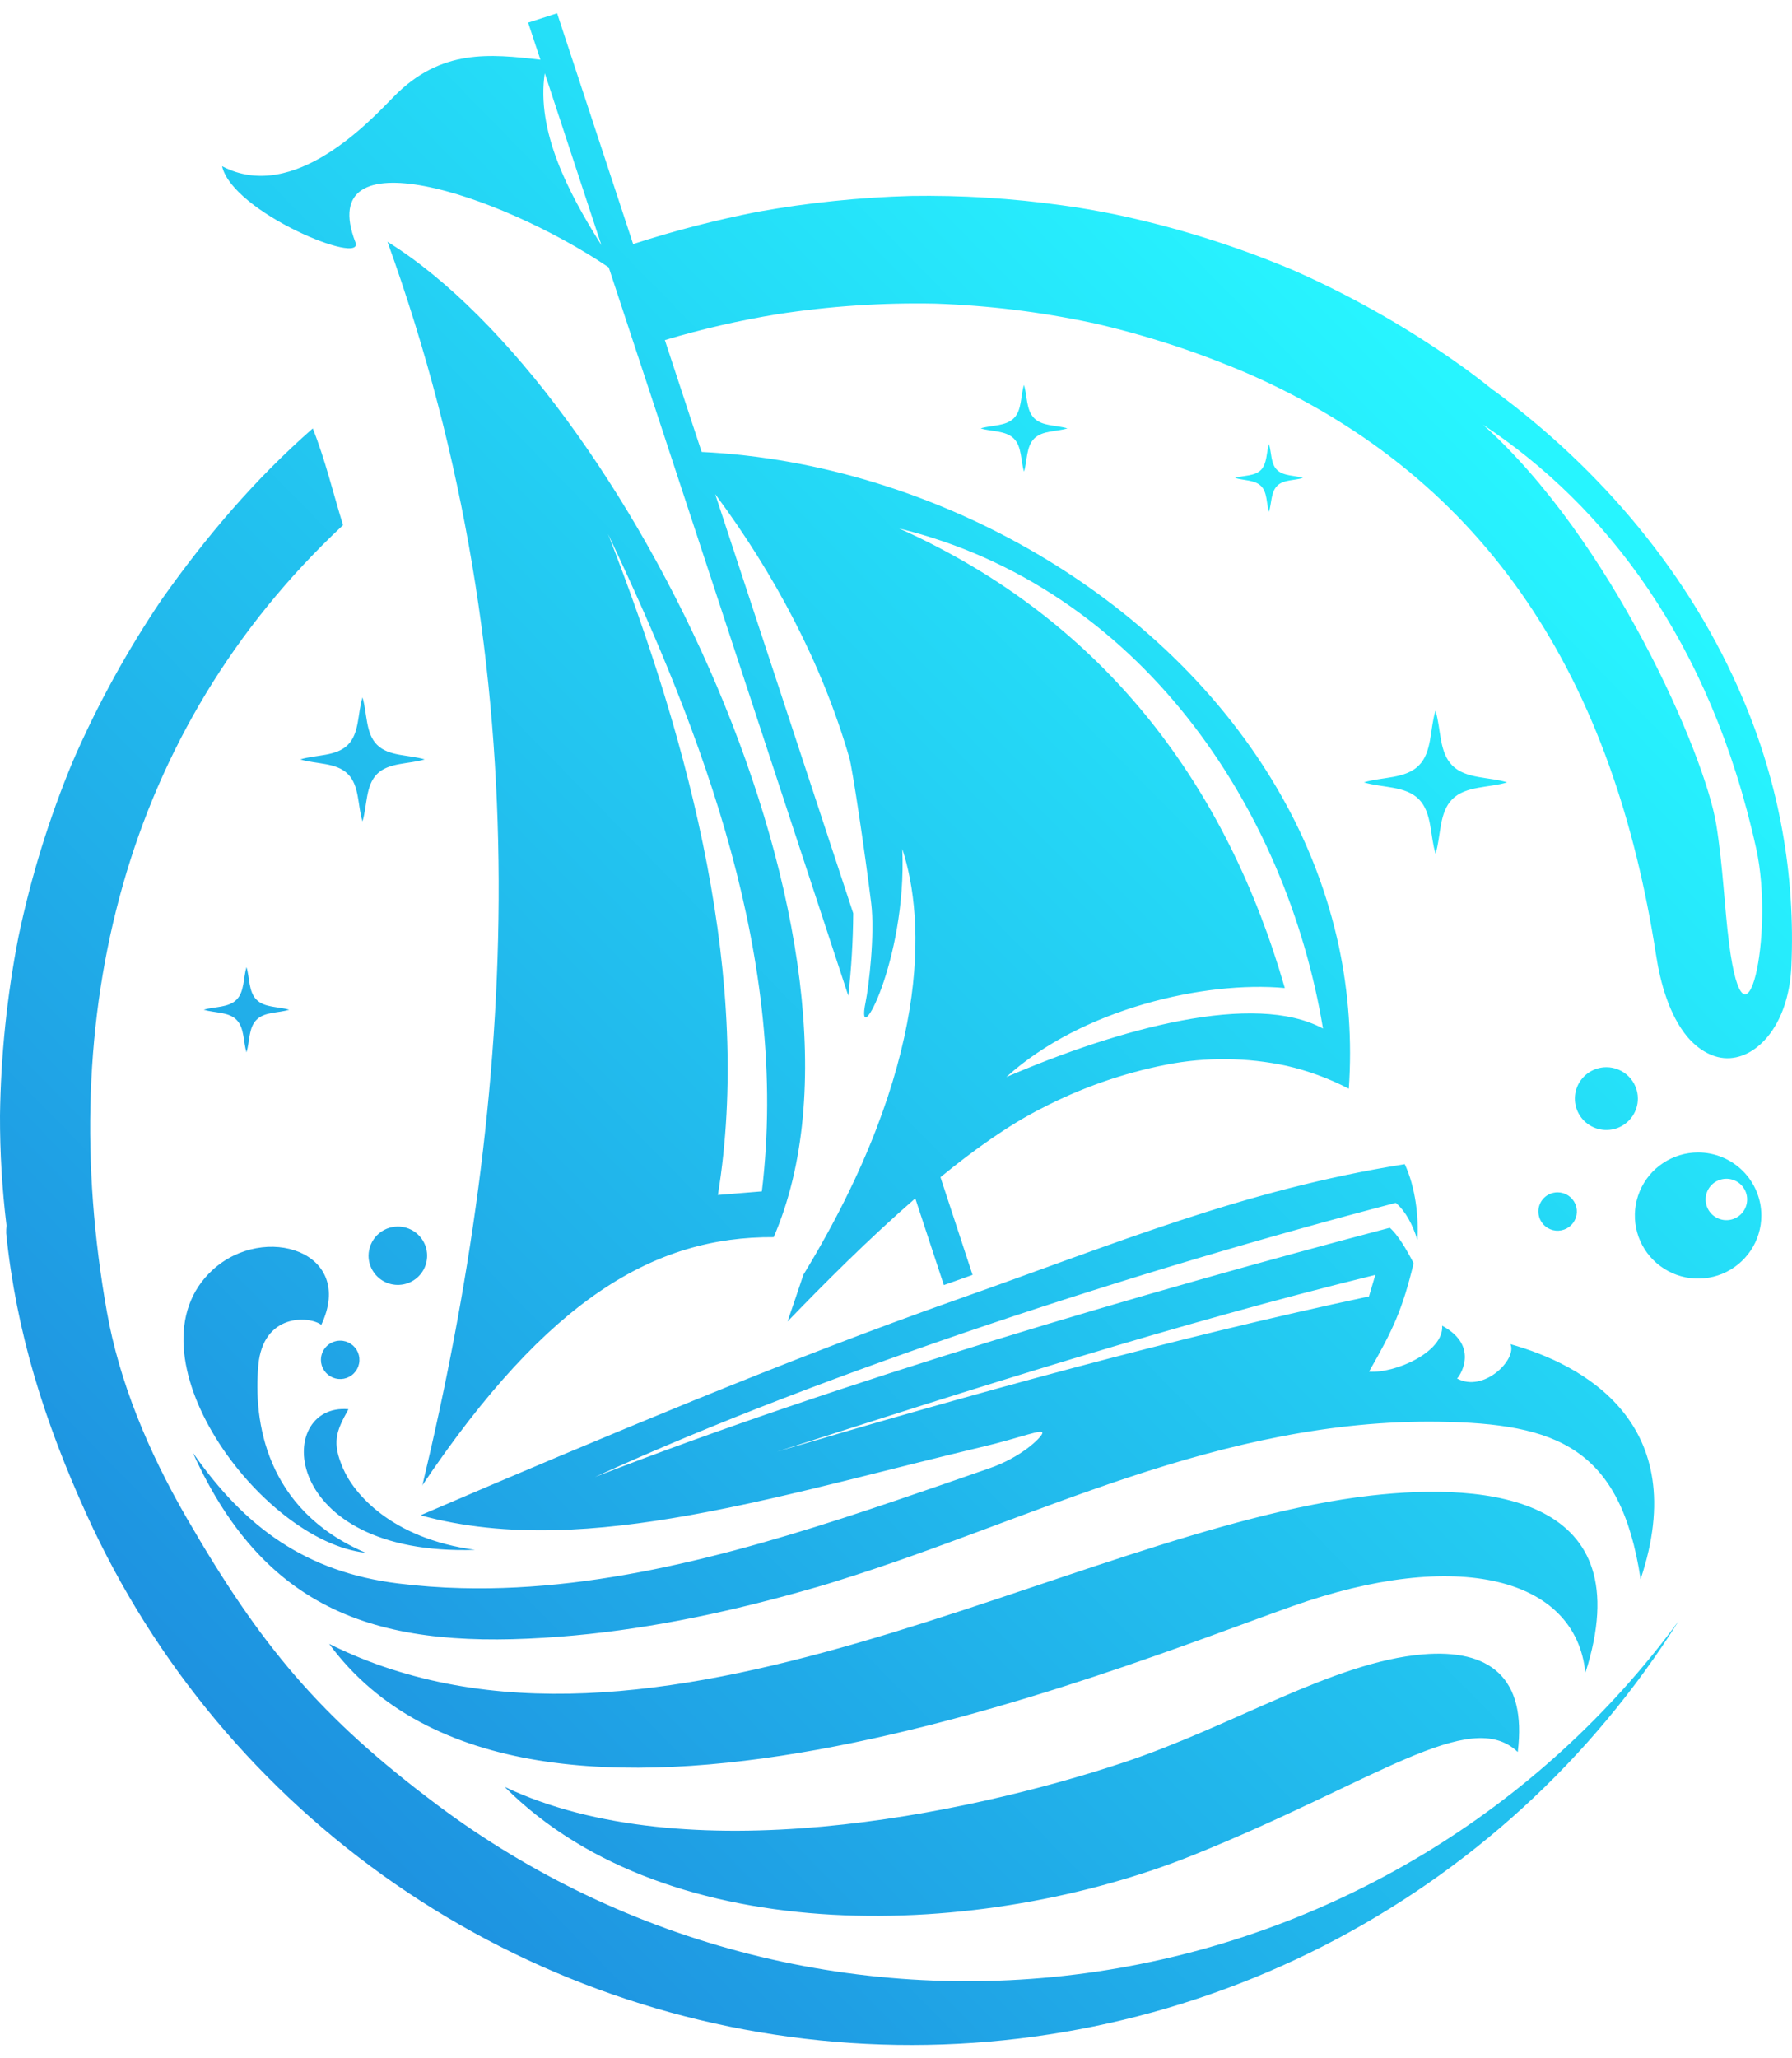 <svg width="54" height="62" viewBox="0 0 54 62" fill="none" xmlns="http://www.w3.org/2000/svg">
<path fill-rule="evenodd" clip-rule="evenodd" d="M38.239 13.375C38.32 13.635 38.288 13.966 38.482 14.155C38.676 14.343 39.003 14.316 39.264 14.396C39.003 14.477 38.669 14.444 38.482 14.638C38.294 14.832 38.32 15.158 38.239 15.418C38.158 15.158 38.192 14.826 37.998 14.638C37.804 14.45 37.477 14.477 37.216 14.396C37.477 14.316 37.81 14.348 37.998 14.155C38.186 13.961 38.158 13.635 38.239 13.375ZM30.858 11.602C30.96 11.934 30.918 12.353 31.165 12.598C31.411 12.844 31.831 12.802 32.164 12.904C31.831 13.006 31.411 12.965 31.165 13.21C30.918 13.456 30.96 13.874 30.858 14.207C30.755 13.874 30.797 13.456 30.551 13.21C30.304 12.965 29.884 13.006 29.551 12.904C29.884 12.802 30.304 12.844 30.551 12.598C30.797 12.353 30.751 11.934 30.854 11.602H30.858ZM43.259 21.415C43.428 21.963 43.359 22.655 43.766 23.061C44.172 23.466 44.867 23.397 45.417 23.566C44.867 23.735 44.174 23.666 43.766 24.071C43.358 24.477 43.428 25.169 43.259 25.717C43.089 25.169 43.158 24.478 42.752 24.071C42.345 23.665 41.65 23.735 41.1 23.566C41.65 23.397 42.344 23.466 42.752 23.061C43.16 22.655 43.085 21.963 43.255 21.415H43.259ZM7.428 29.134C7.529 29.462 7.487 29.873 7.731 30.115C7.974 30.357 8.382 30.317 8.715 30.416C8.386 30.518 7.973 30.476 7.731 30.718C7.488 30.959 7.529 31.367 7.428 31.7C7.327 31.373 7.368 30.961 7.126 30.718C6.883 30.475 6.474 30.518 6.14 30.416C6.469 30.317 6.882 30.358 7.126 30.115C7.37 29.872 7.327 29.462 7.428 29.134ZM39.867 30.983C37.805 29.864 33.741 30.973 30.325 32.443C32.601 30.38 36.321 29.541 38.716 29.762C37.002 23.802 33.382 18.733 27.096 15.919C34.329 17.694 38.761 24.306 39.867 30.983ZM22.958 35.887C23.795 28.954 21.188 22.13 18.322 16.084C20.822 22.482 22.672 29.595 21.633 35.996L22.958 35.887ZM48.406 32.147C48.218 32.147 48.035 32.203 47.879 32.306C47.723 32.41 47.601 32.558 47.529 32.731C47.457 32.904 47.439 33.094 47.475 33.277C47.512 33.461 47.602 33.629 47.735 33.762C47.868 33.894 48.037 33.984 48.221 34.02C48.405 34.057 48.596 34.038 48.769 33.967C48.942 33.895 49.091 33.774 49.195 33.618C49.299 33.463 49.355 33.28 49.355 33.093C49.355 32.968 49.331 32.846 49.283 32.731C49.235 32.616 49.165 32.511 49.077 32.424C48.989 32.336 48.884 32.266 48.769 32.219C48.654 32.171 48.531 32.147 48.406 32.147ZM12.721 44.749C16.51 39.112 19.734 37.244 23.314 37.266C27.076 28.57 18.89 11.76 11.676 7.283C16.397 20.363 15.541 33.011 12.725 44.755L12.721 44.749ZM41.252 39.052C41.317 38.836 41.381 38.62 41.444 38.403C35.434 39.88 29.423 41.801 23.412 43.729C29.344 41.978 35.283 40.325 41.252 39.052ZM52.023 35.507C52.147 35.507 52.267 35.543 52.37 35.612C52.473 35.68 52.553 35.778 52.601 35.892C52.648 36.006 52.661 36.131 52.636 36.252C52.612 36.373 52.553 36.484 52.465 36.571C52.378 36.658 52.266 36.718 52.145 36.742C52.023 36.766 51.898 36.754 51.783 36.706C51.669 36.659 51.571 36.579 51.503 36.477C51.434 36.374 51.397 36.254 51.397 36.13C51.397 35.965 51.463 35.806 51.58 35.689C51.698 35.572 51.857 35.507 52.023 35.507ZM44.691 12.794C48.535 16.226 51.382 22.718 51.72 24.853C51.925 26.134 51.959 27.292 52.104 28.42C52.587 32.187 53.487 28.135 52.921 25.561C51.542 19.305 48.359 15.221 44.691 12.794ZM18.123 7.385C17.114 5.784 16.157 3.947 16.416 2.205L18.042 7.142L18.123 7.385ZM9.682 39.907C9.319 39.635 7.925 39.552 7.784 41.128C7.637 42.773 7.977 45.471 11.02 46.774C7.837 46.424 3.693 40.74 6.409 38.252C7.966 36.825 10.722 37.7 9.682 39.907ZM10.5 42.449C10.12 43.133 10 43.449 10.339 44.236C10.658 44.979 11.782 46.342 14.314 46.686C8.398 46.881 8.245 42.247 10.5 42.449ZM46.937 35.916C47.052 35.916 47.164 35.95 47.259 36.013C47.355 36.077 47.429 36.167 47.473 36.273C47.517 36.379 47.528 36.495 47.506 36.607C47.483 36.719 47.428 36.822 47.347 36.903C47.265 36.984 47.162 37.039 47.049 37.061C46.937 37.083 46.82 37.072 46.714 37.028C46.608 36.984 46.518 36.91 46.454 36.814C46.391 36.719 46.357 36.607 46.357 36.493C46.357 36.417 46.372 36.342 46.401 36.272C46.43 36.202 46.473 36.138 46.527 36.084C46.581 36.031 46.645 35.988 46.715 35.959C46.785 35.931 46.861 35.916 46.937 35.916ZM33.853 53.092C37.161 51.993 40.172 50.066 42.869 49.834C44.882 49.661 46.015 50.524 45.736 52.774C44.291 51.395 41.417 53.683 35.949 55.883C29.637 58.419 20.199 58.814 15.206 53.824C20.651 56.409 29.076 54.677 33.853 53.092ZM41.314 45.049C44.868 44.645 49.471 45.088 47.774 50.389C47.482 47.514 43.909 46.621 38.941 48.384C33.509 50.306 15.885 57.608 9.919 49.518C19.642 54.35 32.271 46.077 41.314 45.049ZM5.811 43.758C7.385 46.016 9.219 47.35 11.991 47.697C12.625 47.776 13.262 47.823 13.901 47.838C16.117 47.896 18.323 47.593 20.48 47.108C22.69 46.611 24.857 45.925 26.997 45.199C27.936 44.882 28.872 44.555 29.808 44.231C30.764 43.901 31.348 43.33 31.406 43.185C31.477 42.999 30.754 43.315 29.548 43.595C28.245 43.906 26.954 44.236 25.659 44.558C24.026 44.963 22.383 45.357 20.726 45.652C18.096 46.118 15.279 46.362 12.672 45.644C15.409 44.467 18.16 43.306 20.925 42.177C23.571 41.1 26.236 40.062 28.932 39.112C33.58 37.475 37.459 35.842 42.331 35.068C42.655 35.765 42.756 36.666 42.711 37.346C42.568 36.893 42.363 36.49 42.06 36.233C34.471 38.215 24.999 41.261 17.927 44.492C25.295 41.622 34.585 38.905 41.88 36.983C42.126 37.198 42.382 37.632 42.598 38.053C42.263 39.433 41.992 40.03 41.254 41.317C42.036 41.376 43.513 40.727 43.458 39.934C44.639 40.569 43.94 41.519 43.905 41.522C44.712 41.964 45.721 40.945 45.516 40.49C47.707 41.102 51.006 42.874 49.438 47.568C48.836 43.599 46.903 42.877 43.358 42.826C40.114 42.781 37.057 43.491 33.998 44.506C31.06 45.48 28.207 46.695 25.25 47.614C24.847 47.744 24.44 47.858 24.034 47.971C21.701 48.62 19.281 49.117 16.865 49.301C11.656 49.705 8.066 48.741 5.811 43.758ZM37.598 11.25C36.088 10.601 34.522 10.091 32.919 9.726H32.911C31.355 9.394 29.773 9.2 28.182 9.146C26.59 9.114 24.997 9.221 23.424 9.465C22.278 9.652 21.146 9.912 20.035 10.244L21.025 13.254L21.144 13.614C28.172 13.951 35.402 18.039 38.761 24.241C39.488 25.576 40.02 27.008 40.342 28.492C40.643 29.906 40.745 31.354 40.645 32.795C40.053 32.486 39.422 32.254 38.77 32.105C37.581 31.849 36.351 31.836 35.157 32.068C33.839 32.325 32.566 32.771 31.377 33.392C30.402 33.885 29.364 34.622 28.34 35.46L29.307 38.403L28.442 38.71L27.581 36.098C26.159 37.333 24.805 38.696 23.731 39.807C23.889 39.35 24.049 38.881 24.208 38.401C28.058 32.082 27.893 27.714 27.19 25.576C27.33 28.965 25.757 31.782 26.084 30.189C26.18 29.715 26.369 28.144 26.252 27.201C26.071 25.728 25.688 23.146 25.592 22.82C24.758 19.954 23.331 17.284 21.552 14.884L22.872 18.894L25.711 27.51C25.705 28.339 25.656 29.168 25.562 29.992L20.067 13.284L20.043 13.21L18.989 10.013L18.344 8.055C15.002 5.8 9.454 4.038 10.71 7.298C10.993 8.03 7.003 6.396 6.692 5.006C8.866 6.148 11.185 3.604 11.882 2.896C13.292 1.467 14.76 1.622 16.284 1.798L15.915 0.682L16.788 0.4L18.306 5.006L19.079 7.352C20.314 6.952 21.572 6.626 22.846 6.377C24.365 6.104 25.903 5.946 27.446 5.902C28.968 5.878 30.49 5.972 31.997 6.183C32.529 6.253 33.057 6.348 33.582 6.453C35.423 6.839 37.222 7.402 38.955 8.132C40.651 8.879 42.271 9.788 43.791 10.848C44.206 11.134 44.608 11.441 45.004 11.758H45.011C48.255 14.143 50.946 17.326 52.518 21.044C53.608 23.595 54.108 26.358 53.98 29.128C53.947 29.824 53.763 30.565 53.341 31.132C53.051 31.522 52.63 31.842 52.131 31.874C51.632 31.907 51.173 31.614 50.852 31.238C50.3 30.58 50.031 29.603 49.904 28.769C48.635 20.57 44.934 14.459 37.598 11.25ZM10.923 21.008C11.069 21.485 11.009 22.085 11.363 22.437C11.718 22.789 12.319 22.729 12.797 22.875C12.319 23.022 11.716 22.962 11.363 23.314C11.01 23.666 11.069 24.267 10.923 24.743C10.775 24.266 10.835 23.666 10.482 23.314C10.129 22.962 9.525 23.022 9.048 22.875C9.527 22.729 10.129 22.789 10.482 22.437C10.835 22.085 10.775 21.485 10.923 21.008ZM10.25 40.384C10.365 40.383 10.477 40.417 10.573 40.481C10.668 40.544 10.743 40.634 10.787 40.74C10.831 40.845 10.843 40.962 10.82 41.074C10.798 41.186 10.743 41.289 10.662 41.37C10.581 41.451 10.477 41.506 10.365 41.529C10.252 41.551 10.136 41.54 10.03 41.496C9.924 41.452 9.833 41.378 9.769 41.283C9.705 41.188 9.671 41.076 9.671 40.962C9.671 40.809 9.732 40.662 9.841 40.553C9.949 40.445 10.097 40.384 10.25 40.384ZM11.989 36.946C12.163 36.946 12.334 36.998 12.479 37.094C12.624 37.191 12.737 37.328 12.804 37.489C12.871 37.65 12.888 37.827 12.854 37.997C12.82 38.168 12.736 38.325 12.613 38.448C12.489 38.571 12.332 38.654 12.161 38.688C11.99 38.722 11.812 38.705 11.651 38.638C11.49 38.572 11.352 38.459 11.255 38.314C11.158 38.17 11.106 38 11.106 37.826C11.107 37.593 11.2 37.369 11.365 37.204C11.531 37.039 11.755 36.947 11.989 36.946ZM50.583 48.828C47.967 52.997 44.267 56.381 39.874 58.62C35.483 60.858 30.564 61.867 25.642 61.54C20.72 61.212 15.979 59.56 11.924 56.76C7.87 53.959 4.653 50.115 2.617 45.636C1.335 42.818 0.489 40.123 0.186 37.148C0.186 37.07 0.186 36.992 0.196 36.914C0.062 35.813 -0.003 34.706 9.44254e-05 33.598C0.024 31.794 0.21 29.995 0.555 28.224C0.934 26.413 1.482 24.642 2.194 22.933C2.939 21.221 3.841 19.581 4.889 18.034C6.232 16.141 7.682 14.435 9.425 12.905C9.802 13.849 10.038 14.854 10.337 15.818L10.319 15.836C3.724 22.012 1.637 30.619 3.223 39.526C3.594 41.605 4.45 43.694 5.628 45.73C7.85 49.57 9.637 51.716 13.175 54.368C15.988 56.474 19.192 58.003 22.602 58.865C26.012 59.727 29.56 59.906 33.04 59.391C36.52 58.876 39.863 57.676 42.874 55.863C45.886 54.05 48.506 51.659 50.583 48.828ZM51.17 34.715C50.794 34.715 50.425 34.827 50.112 35.036C49.798 35.244 49.554 35.541 49.41 35.888C49.266 36.235 49.228 36.617 49.301 36.985C49.375 37.354 49.556 37.692 49.823 37.958C50.09 38.224 50.429 38.404 50.799 38.478C51.168 38.551 51.551 38.513 51.9 38.37C52.248 38.226 52.545 37.982 52.755 37.67C52.964 37.358 53.076 36.99 53.076 36.615C53.076 36.111 52.875 35.628 52.518 35.272C52.16 34.916 51.676 34.715 51.17 34.715Z" fill="url(#paint0_linear_47_2776)"/>
<defs>
<linearGradient id="paint0_linear_47_2776" x1="5.203" y1="50.337" x2="44.311" y2="11.884" gradientUnits="userSpaceOnUse">
<stop stop-color="#1E92E0"/>
<stop offset="1" stop-color="#27F5FF"/>
</linearGradient>
</defs>
</svg>
